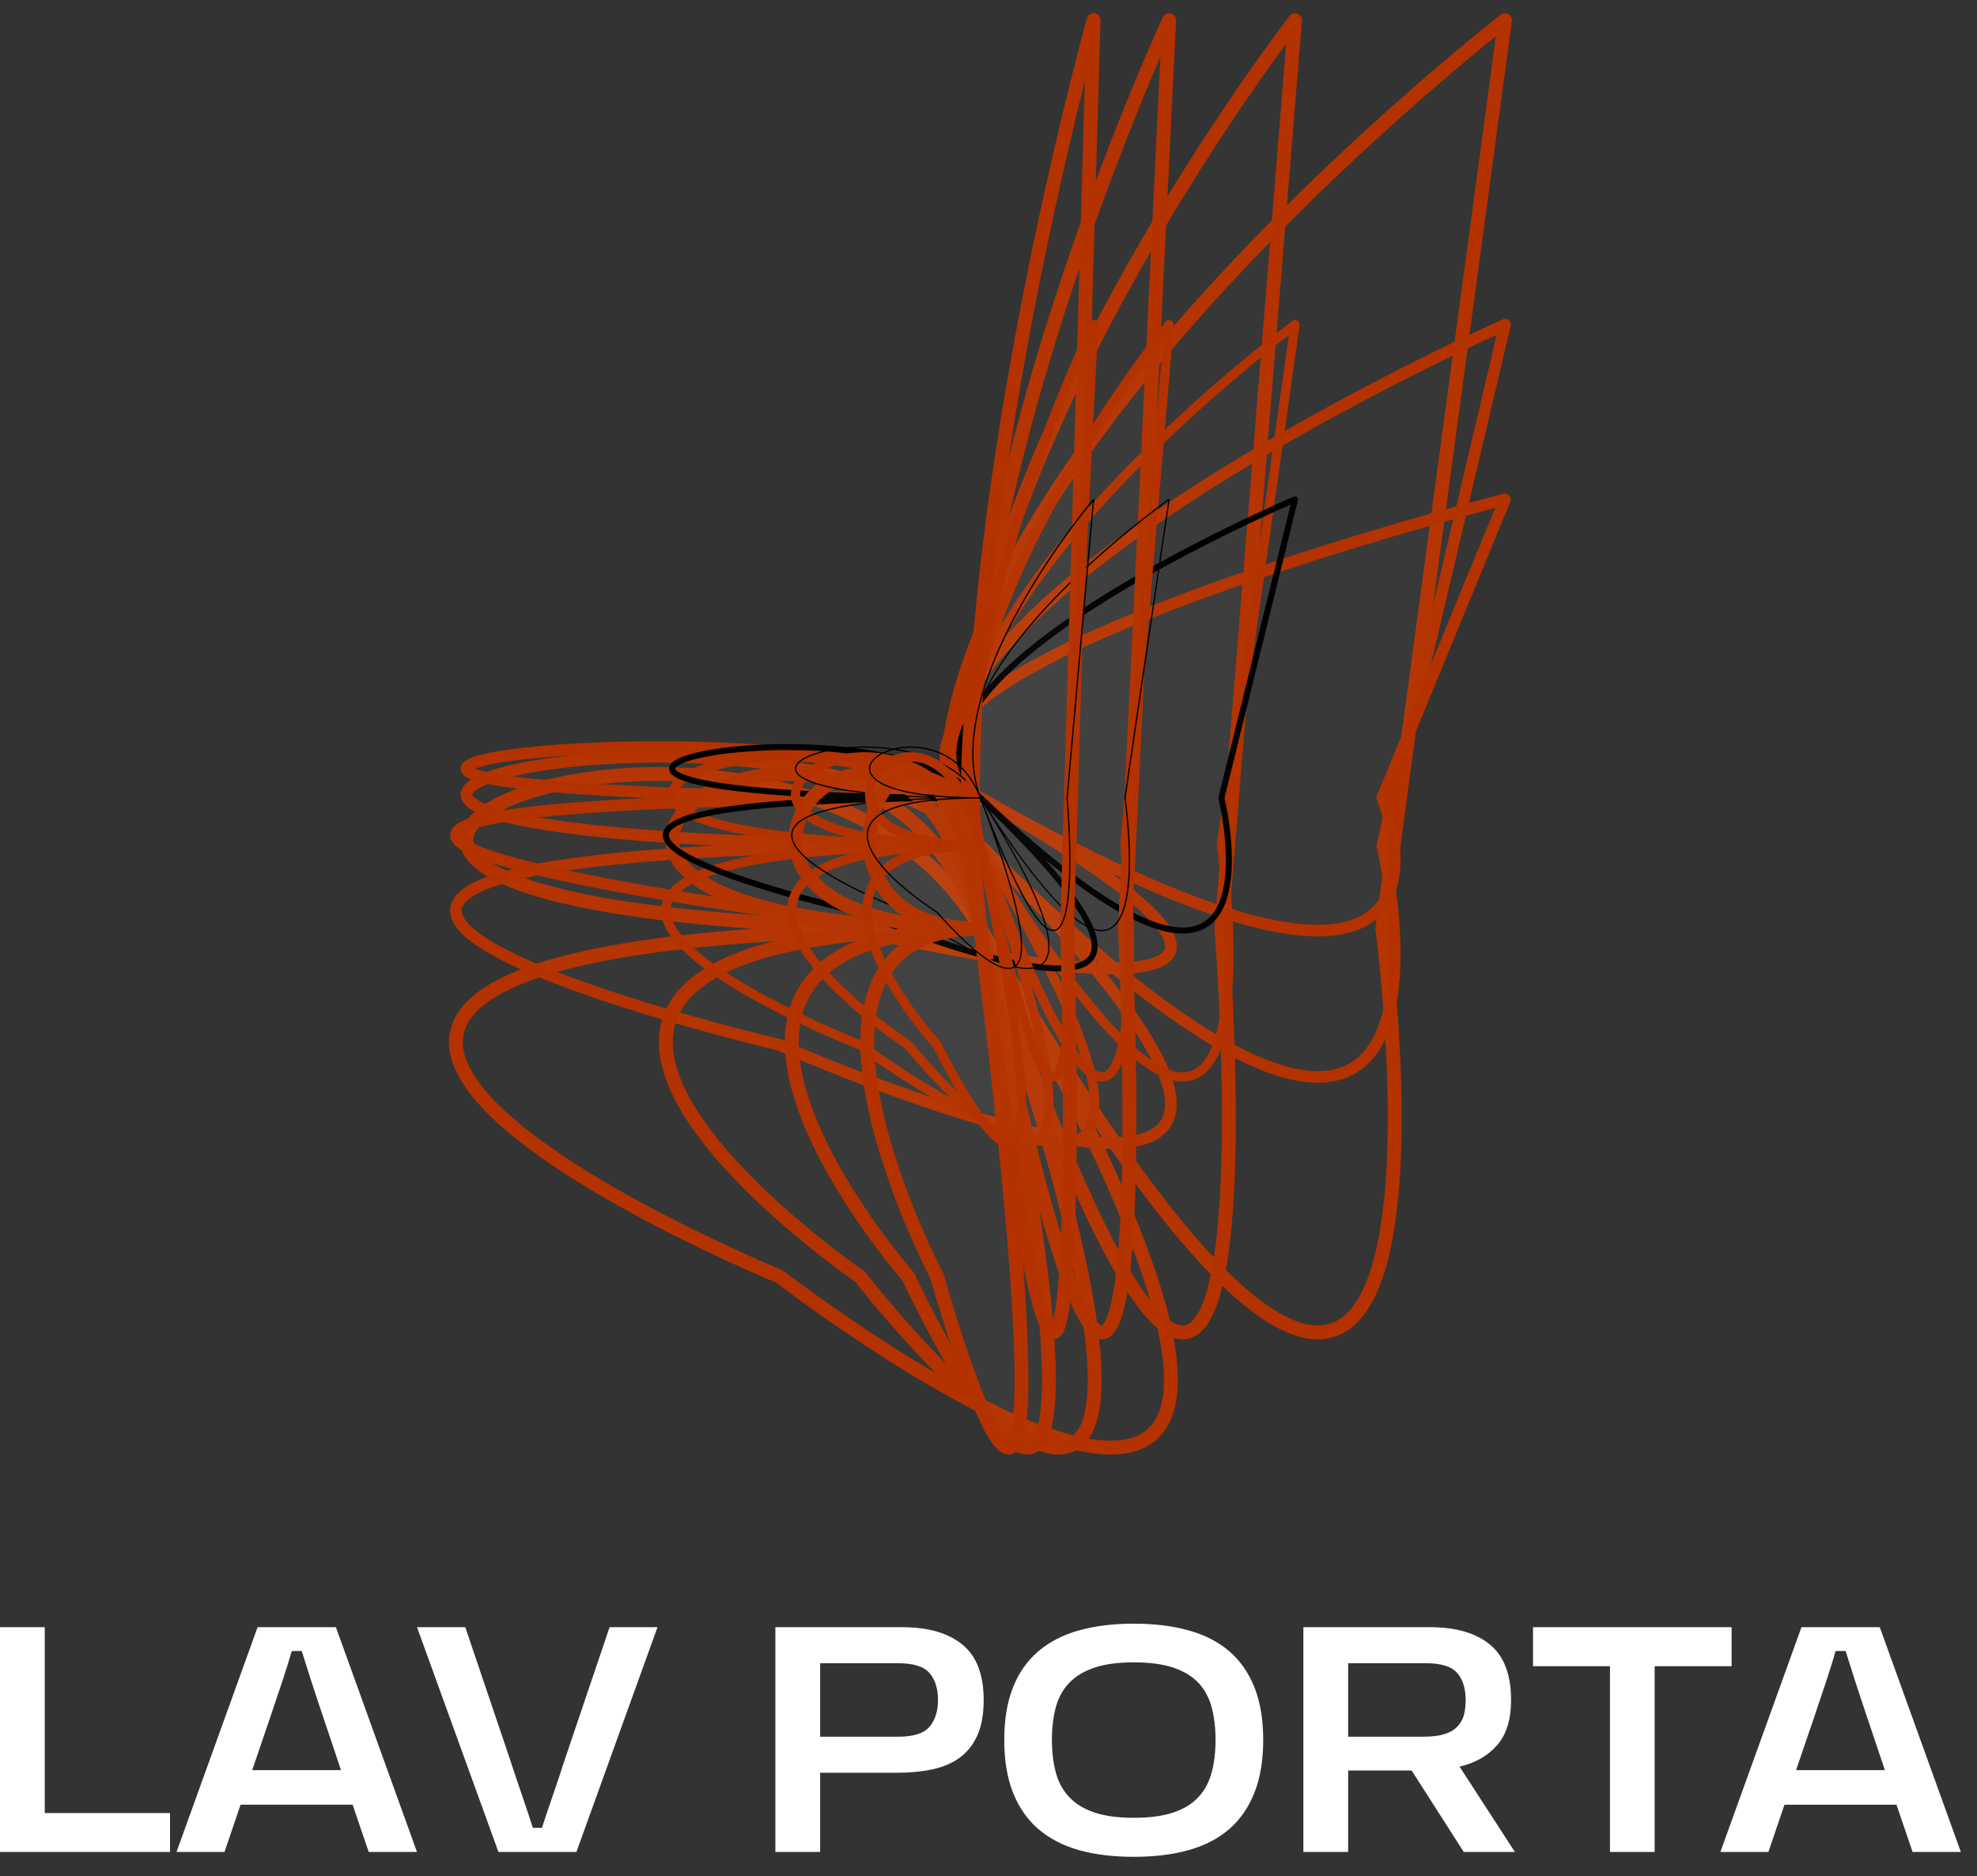 <?xml version="1.0" encoding="UTF-8"?> <svg xmlns="http://www.w3.org/2000/svg" width="98" height="93" viewBox="0 0 98 93" fill="none"><rect x="0" y="0" width="98" height="93" fill="#333333" stroke="none"/> <path d="M38.649 63.274C38.649 63.274 -3.39 46.028 48.606 46.028C-3.388 46.028 38.649 28.782 48.606 46.028C38.649 28.782 74.603 1 74.603 1L68.52 46.028C68.52 46.028 74.603 91.056 48.606 46.028C74.603 91.056 38.649 63.274 38.649 63.274Z" fill="white" fill-opacity="0.01" stroke="#B33200" stroke-width="0.687" stroke-miterlimit="10" stroke-linecap="round" stroke-linejoin="round"></path> <path d="M38.649 51.792C38.649 51.792 -3.39 41.906 48.606 41.906C-3.388 41.906 38.649 32.02 48.606 41.906C38.649 32.02 74.603 16.094 74.603 16.094L68.52 41.906C68.52 41.906 74.603 67.718 48.606 41.906C74.603 67.718 38.649 51.792 38.649 51.792Z" fill="white" fill-opacity="0.01" stroke="#B33200" stroke-width="0.575" stroke-miterlimit="10" stroke-linecap="round" stroke-linejoin="round"></path> <path d="M38.649 45.215C38.649 45.215 -3.39 39.547 48.606 39.547C-3.388 39.547 38.649 33.88 48.606 39.547C38.649 33.88 74.603 24.751 74.603 24.751L68.52 39.547C68.52 39.547 74.603 54.344 48.606 39.547C74.603 54.344 38.649 45.215 38.649 45.215Z" fill="white" fill-opacity="0.01" stroke="#B33200" stroke-width="0.575" stroke-miterlimit="10" stroke-linecap="round" stroke-linejoin="round"></path> <path d="M42.63 63.274C42.63 63.274 17.419 46.028 48.602 46.028C17.419 46.028 42.63 28.782 48.602 46.028C42.63 28.782 64.194 1 64.194 1L60.545 46.028C60.545 46.028 64.194 91.056 48.602 46.028C64.194 91.056 42.63 63.274 42.63 63.274H42.63Z" fill="white" fill-opacity="0.01" stroke="#B33200" stroke-width="0.687" stroke-miterlimit="10" stroke-linecap="round" stroke-linejoin="round"></path> <path d="M42.63 51.792C42.63 51.792 17.419 41.906 48.602 41.906C17.419 41.906 42.63 32.02 48.602 41.906C42.63 32.02 64.194 16.094 64.194 16.094L60.545 41.906C60.545 41.906 64.194 67.718 48.602 41.906C64.194 67.718 42.63 51.792 42.63 51.792H42.63Z" fill="white" fill-opacity="0.01" stroke="#B33200" stroke-width="0.458" stroke-miterlimit="10" stroke-linecap="round" stroke-linejoin="round"></path> <path d="M42.63 45.215C42.63 45.215 17.419 39.547 48.602 39.547C17.419 39.547 42.63 33.88 48.602 39.547C42.63 33.88 64.194 24.751 64.194 24.751L60.545 39.547C60.545 39.547 64.194 54.344 48.602 39.547C64.194 54.344 42.63 45.215 42.63 45.215H42.63Z" stroke="black" stroke-width="0.298" stroke-miterlimit="10" stroke-linecap="round" stroke-linejoin="round"></path> <path d="M45.02 63.274C45.02 63.274 29.899 46.028 48.601 46.028C29.899 46.028 45.02 28.782 48.601 46.028C45.02 28.782 57.952 1 57.952 1L55.764 46.028C55.764 46.028 57.952 91.056 48.601 46.028C57.952 91.056 45.02 63.274 45.02 63.274H45.02Z" fill="white" fill-opacity="0.01" stroke="#B33200" stroke-width="0.687" stroke-miterlimit="10" stroke-linecap="round" stroke-linejoin="round"></path> <path d="M45.02 51.792C45.02 51.792 29.899 41.906 48.601 41.906C29.899 41.906 45.02 32.02 48.601 41.906C45.02 32.02 57.952 16.094 57.952 16.094L55.764 41.906C55.764 41.906 57.952 67.718 48.601 41.906C57.952 67.718 45.02 51.792 45.02 51.792H45.02Z" fill="white" fill-opacity="0.01" stroke="#B33200" stroke-width="0.458" stroke-miterlimit="10" stroke-linecap="round" stroke-linejoin="round"></path> <path d="M45.02 45.215C45.02 45.215 29.899 39.547 48.601 39.547C29.899 39.547 45.02 33.88 48.601 39.547C45.02 33.88 57.952 24.751 57.952 24.751L55.764 39.547C55.764 39.547 57.952 54.344 48.601 39.547C57.952 54.344 45.02 45.215 45.02 45.215H45.02Z" stroke="black" stroke-width="0.063" stroke-miterlimit="10" stroke-linecap="round" stroke-linejoin="round"></path> <path d="M46.453 63.274C46.453 63.274 37.385 46.028 48.601 46.028C37.385 46.028 46.453 28.782 48.601 46.028C46.453 28.782 54.209 1 54.209 1L52.897 46.028C52.897 46.028 54.209 91.056 48.601 46.028C54.209 91.056 46.453 63.274 46.453 63.274H46.453Z" fill="white" fill-opacity="0.01" stroke="#B33200" stroke-width="0.687" stroke-miterlimit="10" stroke-linecap="round" stroke-linejoin="round"></path> <path d="M46.453 51.792C46.453 51.792 37.385 41.906 48.601 41.906C37.385 41.906 46.453 32.02 48.601 41.906C46.453 32.02 54.209 16.094 54.209 16.094L52.897 41.906C52.897 41.906 54.209 67.718 48.601 41.906C54.209 67.718 46.453 51.792 46.453 51.792H46.453Z" fill="white" fill-opacity="0.01" stroke="#B33200" stroke-width="0.458" stroke-miterlimit="10" stroke-linecap="round" stroke-linejoin="round"></path> <path d="M46.453 45.215C46.453 45.215 37.385 39.547 48.601 39.547C37.385 39.547 46.453 33.88 48.601 39.547C46.453 33.88 54.209 24.751 54.209 24.751L52.897 39.547C52.897 39.547 54.209 54.344 48.601 39.547C54.209 54.344 46.453 45.215 46.453 45.215H46.453Z" stroke="black" stroke-width="0.063" stroke-miterlimit="10" stroke-linecap="round" stroke-linejoin="round"></path> <path d="M2.219 89.862H8.428V91.792H0V80.65H2.219L2.219 89.862ZM18.277 91.792L17.479 89.447H11.926L11.128 91.792H8.749L12.768 80.65H16.65L20.67 91.792H18.277ZM13.41 85.071L12.501 87.736H16.904L16.009 85.071C15.786 84.412 15.59 83.819 15.42 83.293C15.251 82.767 15.097 82.28 14.957 81.831H14.462C14.334 82.28 14.183 82.767 14.008 83.293C13.832 83.819 13.633 84.412 13.41 85.071ZM30.217 80.65H32.592L28.572 91.792H24.708L20.671 80.65H23.064L25.283 87.21C25.506 87.891 25.714 88.51 25.907 89.069C26.097 89.627 26.267 90.135 26.415 90.593H26.865C27.014 90.135 27.183 89.63 27.373 89.078C27.567 88.525 27.774 87.903 27.997 87.21L30.217 80.65ZM38.435 80.65H44.723C46.01 80.65 47.005 80.938 47.709 81.515C48.41 82.088 48.761 83.003 48.761 84.26C48.761 84.928 48.666 85.492 48.476 85.949C48.283 86.407 48.004 86.779 47.638 87.068C47.27 87.356 46.816 87.561 46.279 87.683C45.741 87.805 45.127 87.865 44.438 87.865H40.654V91.792H38.435L38.435 80.65ZM40.654 86.078H44.532C45.286 86.078 45.802 85.913 46.078 85.584C46.357 85.254 46.497 84.813 46.497 84.26C46.497 83.695 46.357 83.251 46.078 82.927C45.802 82.601 45.286 82.437 44.532 82.437H40.654V86.078ZM49.781 86.239C49.781 85.228 49.925 84.361 50.214 83.636C50.502 82.911 50.919 82.315 51.466 81.849C52.016 81.379 52.686 81.033 53.476 80.811C54.269 80.588 55.177 80.476 56.199 80.476C57.221 80.476 58.13 80.588 58.926 80.811C59.726 81.033 60.397 81.379 60.941 81.849C61.482 82.315 61.896 82.911 62.184 83.636C62.472 84.361 62.617 85.228 62.617 86.239C62.617 87.249 62.472 88.118 62.184 88.846C61.896 89.577 61.482 90.178 60.941 90.651C60.397 91.123 59.726 91.472 58.926 91.698C58.13 91.921 57.221 92.032 56.199 92.032C55.177 92.032 54.269 91.921 53.476 91.698C52.686 91.472 52.016 91.123 51.466 90.651C50.919 90.178 50.502 89.577 50.214 88.846C49.925 88.118 49.781 87.249 49.781 86.239ZM52.143 86.239C52.143 86.833 52.207 87.369 52.335 87.848C52.463 88.329 52.684 88.736 52.999 89.069C53.314 89.404 53.731 89.66 54.251 89.835C54.771 90.01 55.421 90.098 56.199 90.098C56.986 90.098 57.64 90.01 58.16 89.835C58.683 89.66 59.099 89.404 59.408 89.069C59.717 88.736 59.935 88.329 60.063 87.848C60.191 87.369 60.255 86.833 60.255 86.239C60.255 85.641 60.191 85.104 60.063 84.625C59.935 84.147 59.717 83.743 59.408 83.413C59.099 83.083 58.683 82.831 58.16 82.656C57.64 82.48 56.986 82.393 56.199 82.393C55.421 82.393 54.771 82.48 54.251 82.656C53.731 82.831 53.314 83.083 52.999 83.413C52.684 83.743 52.463 84.147 52.335 84.625C52.207 85.104 52.143 85.641 52.143 86.239ZM72.559 91.792L69.975 87.754H66.828V91.792H64.609V80.65H70.884C72.17 80.65 73.163 80.938 73.861 81.515C74.556 82.088 74.904 83.003 74.904 84.26C74.904 85.229 74.672 85.976 74.209 86.502C73.748 87.028 73.129 87.381 72.35 87.562L75.095 91.792L72.559 91.792ZM66.828 82.437V86.078H70.563C70.967 86.078 71.304 86.038 71.575 85.958C71.848 85.878 72.063 85.757 72.221 85.597C72.381 85.439 72.494 85.249 72.56 85.026C72.622 84.8 72.653 84.545 72.653 84.26C72.653 83.695 72.515 83.251 72.239 82.927C71.962 82.6 71.447 82.437 70.692 82.437L66.828 82.437ZM75.991 82.584V80.65H85.836V82.584H82.021V91.792H79.806V82.584H75.991ZM94.807 91.792L94.009 89.448H88.456L87.659 91.792H85.279L89.299 80.65H93.18L97.2 91.792H94.807ZM89.941 85.071L89.031 87.736H93.434L92.539 85.071C92.316 84.412 92.12 83.819 91.95 83.293C91.781 82.767 91.627 82.28 91.487 81.831H90.992C90.865 82.28 90.713 82.767 90.538 83.293C90.362 83.819 90.163 84.412 89.941 85.071Z" fill="white"></path> </svg> 